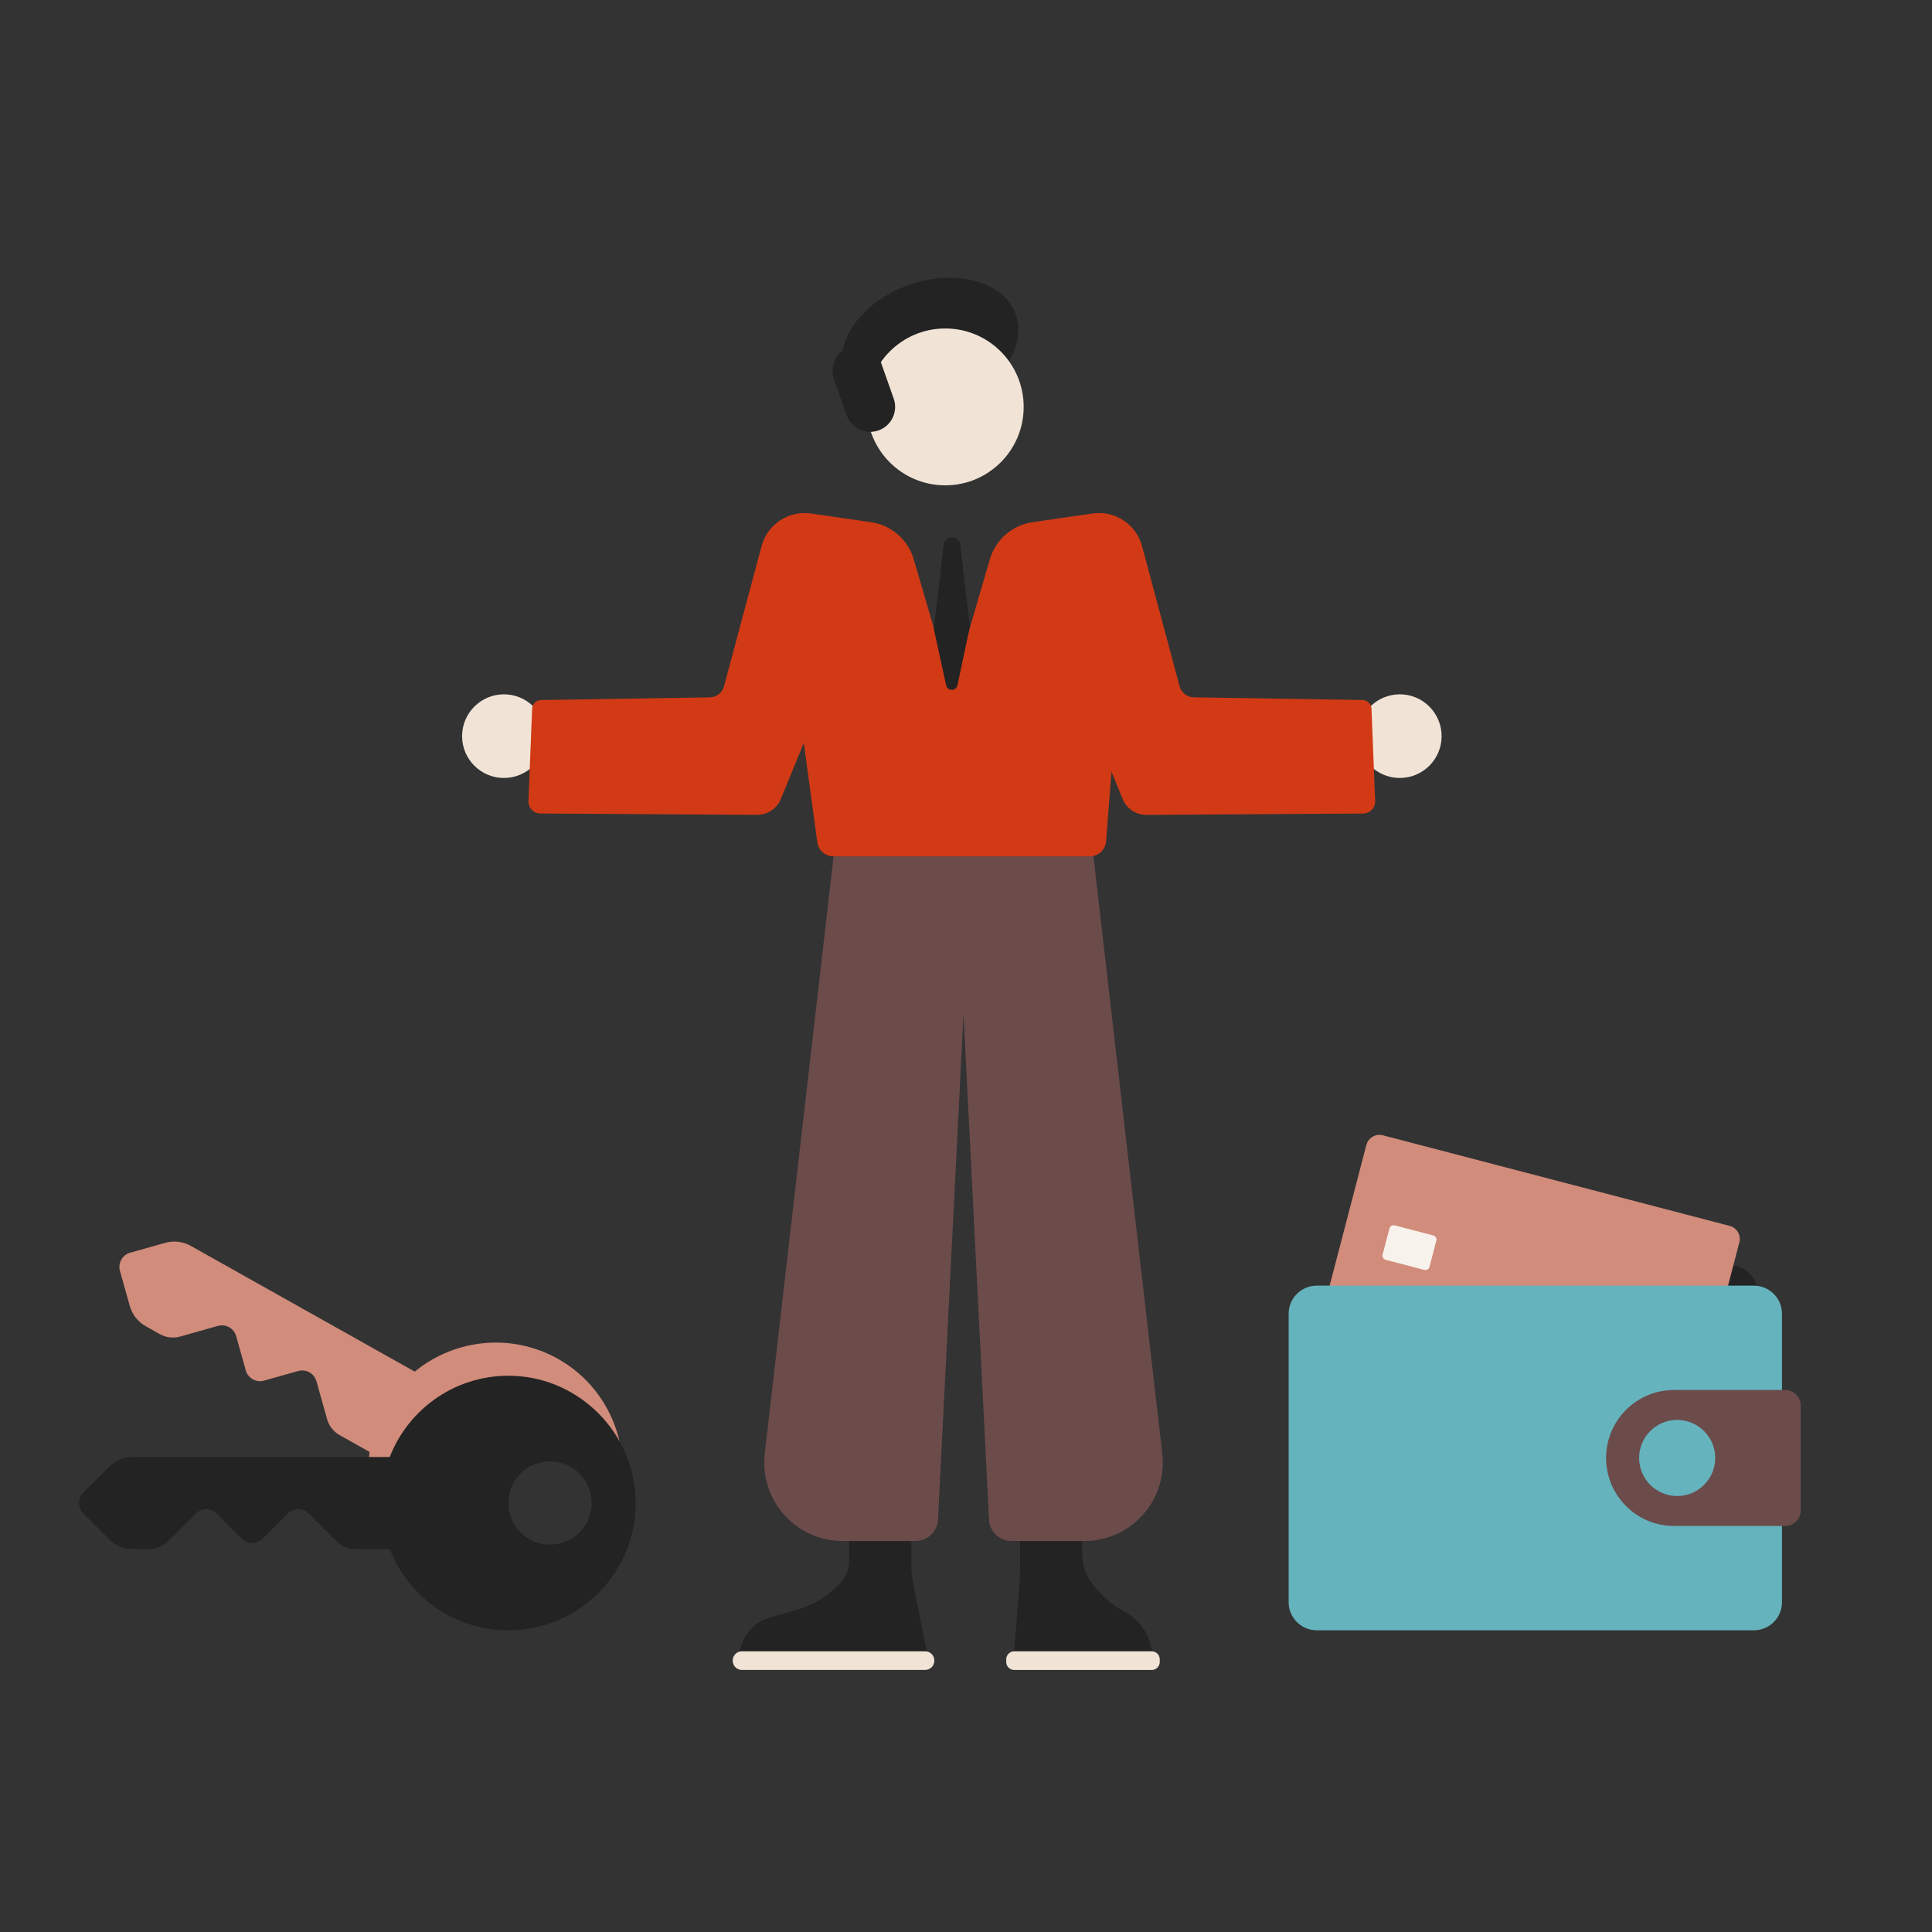 <svg width="200" height="200" viewBox="0 0 200 200" fill="none" xmlns="http://www.w3.org/2000/svg">
<rect x="0" y="0" width="200" height="200" fill="#333333" stroke="none"/>
<path d="M52.165 80.535C54.556 80.535 56.494 78.597 56.494 76.207C56.494 73.816 54.556 71.877 52.165 71.877C49.774 71.877 47.836 73.816 47.836 76.207C47.836 78.597 49.774 80.535 52.165 80.535Z" fill="#F1E4D7"/>
<path d="M144.906 80.535C147.297 80.535 149.235 78.597 149.235 76.207C149.235 73.816 147.297 71.877 144.906 71.877C142.515 71.877 140.577 73.816 140.577 76.207C140.577 78.597 142.515 80.535 144.906 80.535Z" fill="#F1E4D7"/>
<path d="M98.475 41.906C103.376 40.178 106.37 35.999 105.161 32.571C103.953 29.144 99 27.766 94.099 29.494C89.198 31.222 86.204 35.401 87.413 38.829C88.621 42.256 93.574 43.634 98.475 41.906Z" fill="#232323"/>
<path d="M97.852 50.242C102.336 50.242 105.971 46.607 105.971 42.123C105.971 37.638 102.336 34.003 97.852 34.003C93.368 34.003 89.732 37.638 89.732 42.123C89.732 46.607 93.368 50.242 97.852 50.242Z" fill="#F1E4D7"/>
<path d="M90.939 44.558C92.284 44.084 92.991 42.61 92.517 41.264L91.197 37.523C90.723 36.177 89.249 35.471 87.904 35.945C86.558 36.419 85.852 37.894 86.326 39.239L87.646 42.981C88.12 44.326 89.594 45.032 90.939 44.558Z" fill="#232323"/>
<path d="M94.342 162.013V156.406L87.906 156.213V161.584C87.906 162.403 87.6 163.19 87.052 163.797C85.784 165.19 84.145 166.197 82.329 166.7L79.768 167.41C78.239 167.832 77.052 169.045 76.665 170.584L76.574 170.945H95.939L94.548 164.065C94.41 163.39 94.342 162.703 94.342 162.013Z" fill="#232323"/>
<path d="M76.8 170.945H95.774C96.297 170.945 96.722 171.371 96.722 171.894V171.923C96.722 172.445 96.297 172.871 95.774 172.871H76.8C76.277 172.871 75.852 172.445 75.852 171.923V171.894C75.852 171.368 76.274 170.945 76.8 170.945Z" fill="#F1E4D7"/>
<path d="M105.6 162.261V156.406L112.036 156.213V160.9C112.036 162.158 112.503 163.368 113.352 164.3L113.958 164.965C114.539 165.603 115.216 166.148 115.965 166.584L116.6 166.952C117.855 167.681 118.762 168.884 119.113 170.287L119.278 170.939H104.987L105.545 163.829C105.581 163.31 105.6 162.787 105.6 162.261Z" fill="#232323"/>
<path d="M119.229 170.945H104.993C104.535 170.945 104.164 171.316 104.164 171.774V172.045C104.164 172.503 104.535 172.874 104.993 172.874H119.229C119.687 172.874 120.058 172.503 120.058 172.045V171.774C120.058 171.313 119.687 170.945 119.229 170.945Z" fill="#F1E4D7"/>
<path d="M120.319 150.471L113.193 88.648H86.293L79.168 150.474C78.613 155.297 82.38 159.526 87.235 159.526H94.777C96.016 159.526 97.035 158.555 97.1 157.319L99.742 105.006L102.384 157.319C102.445 158.555 103.468 159.526 104.706 159.526H112.248C117.106 159.526 120.874 155.294 120.319 150.471Z" fill="#6C4B4B"/>
<path d="M142.355 82.919L141.977 73.371C141.958 72.871 141.551 72.474 141.051 72.465L123.58 72.187C122.89 72.177 122.29 71.706 122.109 71.039L118.222 56.529C117.616 54.271 115.419 52.819 113.103 53.155L106.9 54.055C104.796 54.358 103.064 55.864 102.467 57.906L98.771 70.555H98.29L94.593 57.906C93.996 55.864 92.264 54.361 90.161 54.055L83.958 53.158C81.645 52.823 79.445 54.271 78.838 56.532L74.951 71.042C74.774 71.71 74.171 72.177 73.48 72.19L56.009 72.468C55.509 72.474 55.103 72.874 55.084 73.374L54.706 82.923C54.677 83.623 55.238 84.21 55.938 84.213L78.371 84.355C79.448 84.361 80.422 83.713 80.829 82.716L83.209 76.913L84.609 87.194C84.722 88.026 85.435 88.648 86.274 88.648H112.826C113.703 88.648 114.435 87.971 114.503 87.097L115.058 79.877L116.222 82.719C116.632 83.716 117.606 84.365 118.68 84.358L141.109 84.216C141.826 84.206 142.384 83.623 142.355 82.919Z" fill="#D13A15"/>
<path d="M58.258 140.961C53.288 137.887 47.152 138.523 42.936 141.99L19.742 128.968C18.942 128.519 18 128.406 17.117 128.655L13.478 129.677C12.665 129.906 12.191 130.752 12.417 131.565L13.439 135.203C13.688 136.084 14.275 136.832 15.075 137.281L16.555 138.113C17.191 138.468 17.939 138.558 18.639 138.361L22.562 137.258C23.375 137.029 24.22 137.503 24.449 138.319L25.442 141.861C25.671 142.674 26.517 143.148 27.329 142.923L30.871 141.929C31.684 141.7 32.529 142.174 32.758 142.99L33.862 146.913C34.059 147.613 34.526 148.206 35.158 148.561L38.265 150.306C37.523 155.532 39.981 160.913 44.858 163.652C51.317 167.277 59.52 164.877 62.984 158.271C66.171 152.197 64.088 144.565 58.258 140.961ZM51.726 160.229C48.436 158.381 47.265 154.216 49.113 150.923C50.962 147.632 55.126 146.461 58.42 148.31C61.71 150.158 62.881 154.323 61.033 157.616C59.184 160.906 55.017 162.074 51.726 160.229Z" fill="#D18C7B"/>
<path d="M53.203 142.429C47.364 142.181 42.322 145.739 40.348 150.826H13.748C12.832 150.826 11.955 151.19 11.306 151.839L8.632 154.513C8.035 155.11 8.035 156.081 8.632 156.677L11.306 159.352C11.955 160 12.832 160.365 13.748 160.365H15.445C16.171 160.365 16.871 160.074 17.384 159.561L20.264 156.681C20.861 156.084 21.832 156.084 22.429 156.681L25.029 159.281C25.626 159.877 26.597 159.877 27.193 159.281L29.797 156.677C30.393 156.081 31.364 156.081 31.961 156.677L34.842 159.558C35.355 160.071 36.055 160.361 36.781 160.361H40.345C42.255 165.281 47.032 168.771 52.629 168.771C60.035 168.771 66.013 162.661 65.8 155.206C65.606 148.355 60.051 142.719 53.203 142.429ZM56.942 159.9C54.561 159.9 52.632 157.971 52.632 155.59C52.632 153.21 54.561 151.281 56.942 151.281C59.322 151.281 61.252 153.21 61.252 155.59C61.248 157.971 59.319 159.9 56.942 159.9Z" fill="#232323"/>
<path d="M179.187 166.371L136.617 168.705C134.949 168.798 133.549 167.479 133.549 165.823V136.188C133.549 134.655 134.755 133.39 136.297 133.307L178.868 130.972C180.536 130.879 181.936 132.199 181.936 133.854V163.489C181.936 165.019 180.729 166.284 179.187 166.371Z" fill="#232323"/>
<path d="M172.685 151.287L136.785 141.91C136.036 141.713 135.588 140.948 135.785 140.2L141.446 118.526C141.643 117.777 142.407 117.329 143.156 117.526L179.056 126.903C179.804 127.1 180.252 127.865 180.056 128.613L174.394 150.287C174.198 151.035 173.433 151.484 172.685 151.287Z" fill="#D18C7B"/>
<path d="M147.443 131.461L143.443 130.416C143.207 130.355 143.065 130.113 143.127 129.877L143.836 127.164C143.898 126.929 144.139 126.787 144.375 126.848L148.375 127.894C148.61 127.955 148.752 128.197 148.691 128.432L147.981 131.145C147.917 131.381 147.678 131.523 147.443 131.461Z" fill="#F8F2EC"/>
<path d="M181.562 168.768H136.31C134.704 168.768 133.4 167.465 133.4 165.858V136C133.4 134.394 134.704 133.09 136.31 133.09H181.562C183.168 133.09 184.471 134.394 184.471 136V165.861C184.471 167.468 183.168 168.768 181.562 168.768Z" fill="#65B3BD"/>
<path d="M184.784 157.968H173.3C169.413 157.968 166.262 154.816 166.262 150.929C166.262 147.042 169.413 143.89 173.3 143.89H184.784C185.684 143.89 186.413 144.619 186.413 145.519V156.342C186.413 157.239 185.684 157.968 184.784 157.968Z" fill="#6C4B4B"/>
<path d="M173.619 154.868C175.795 154.868 177.558 153.104 177.558 150.929C177.558 148.754 175.795 146.99 173.619 146.99C171.444 146.99 169.681 148.754 169.681 150.929C169.681 153.104 171.444 154.868 173.619 154.868Z" fill="#65B3BD"/>
<path d="M97.697 56.387L96.668 65.103L97.942 70.939C98.081 71.571 98.981 71.568 99.116 70.936L100.403 64.874L99.4 56.384C99.281 55.377 97.816 55.377 97.697 56.387Z" fill="#232323"/>
</svg>
